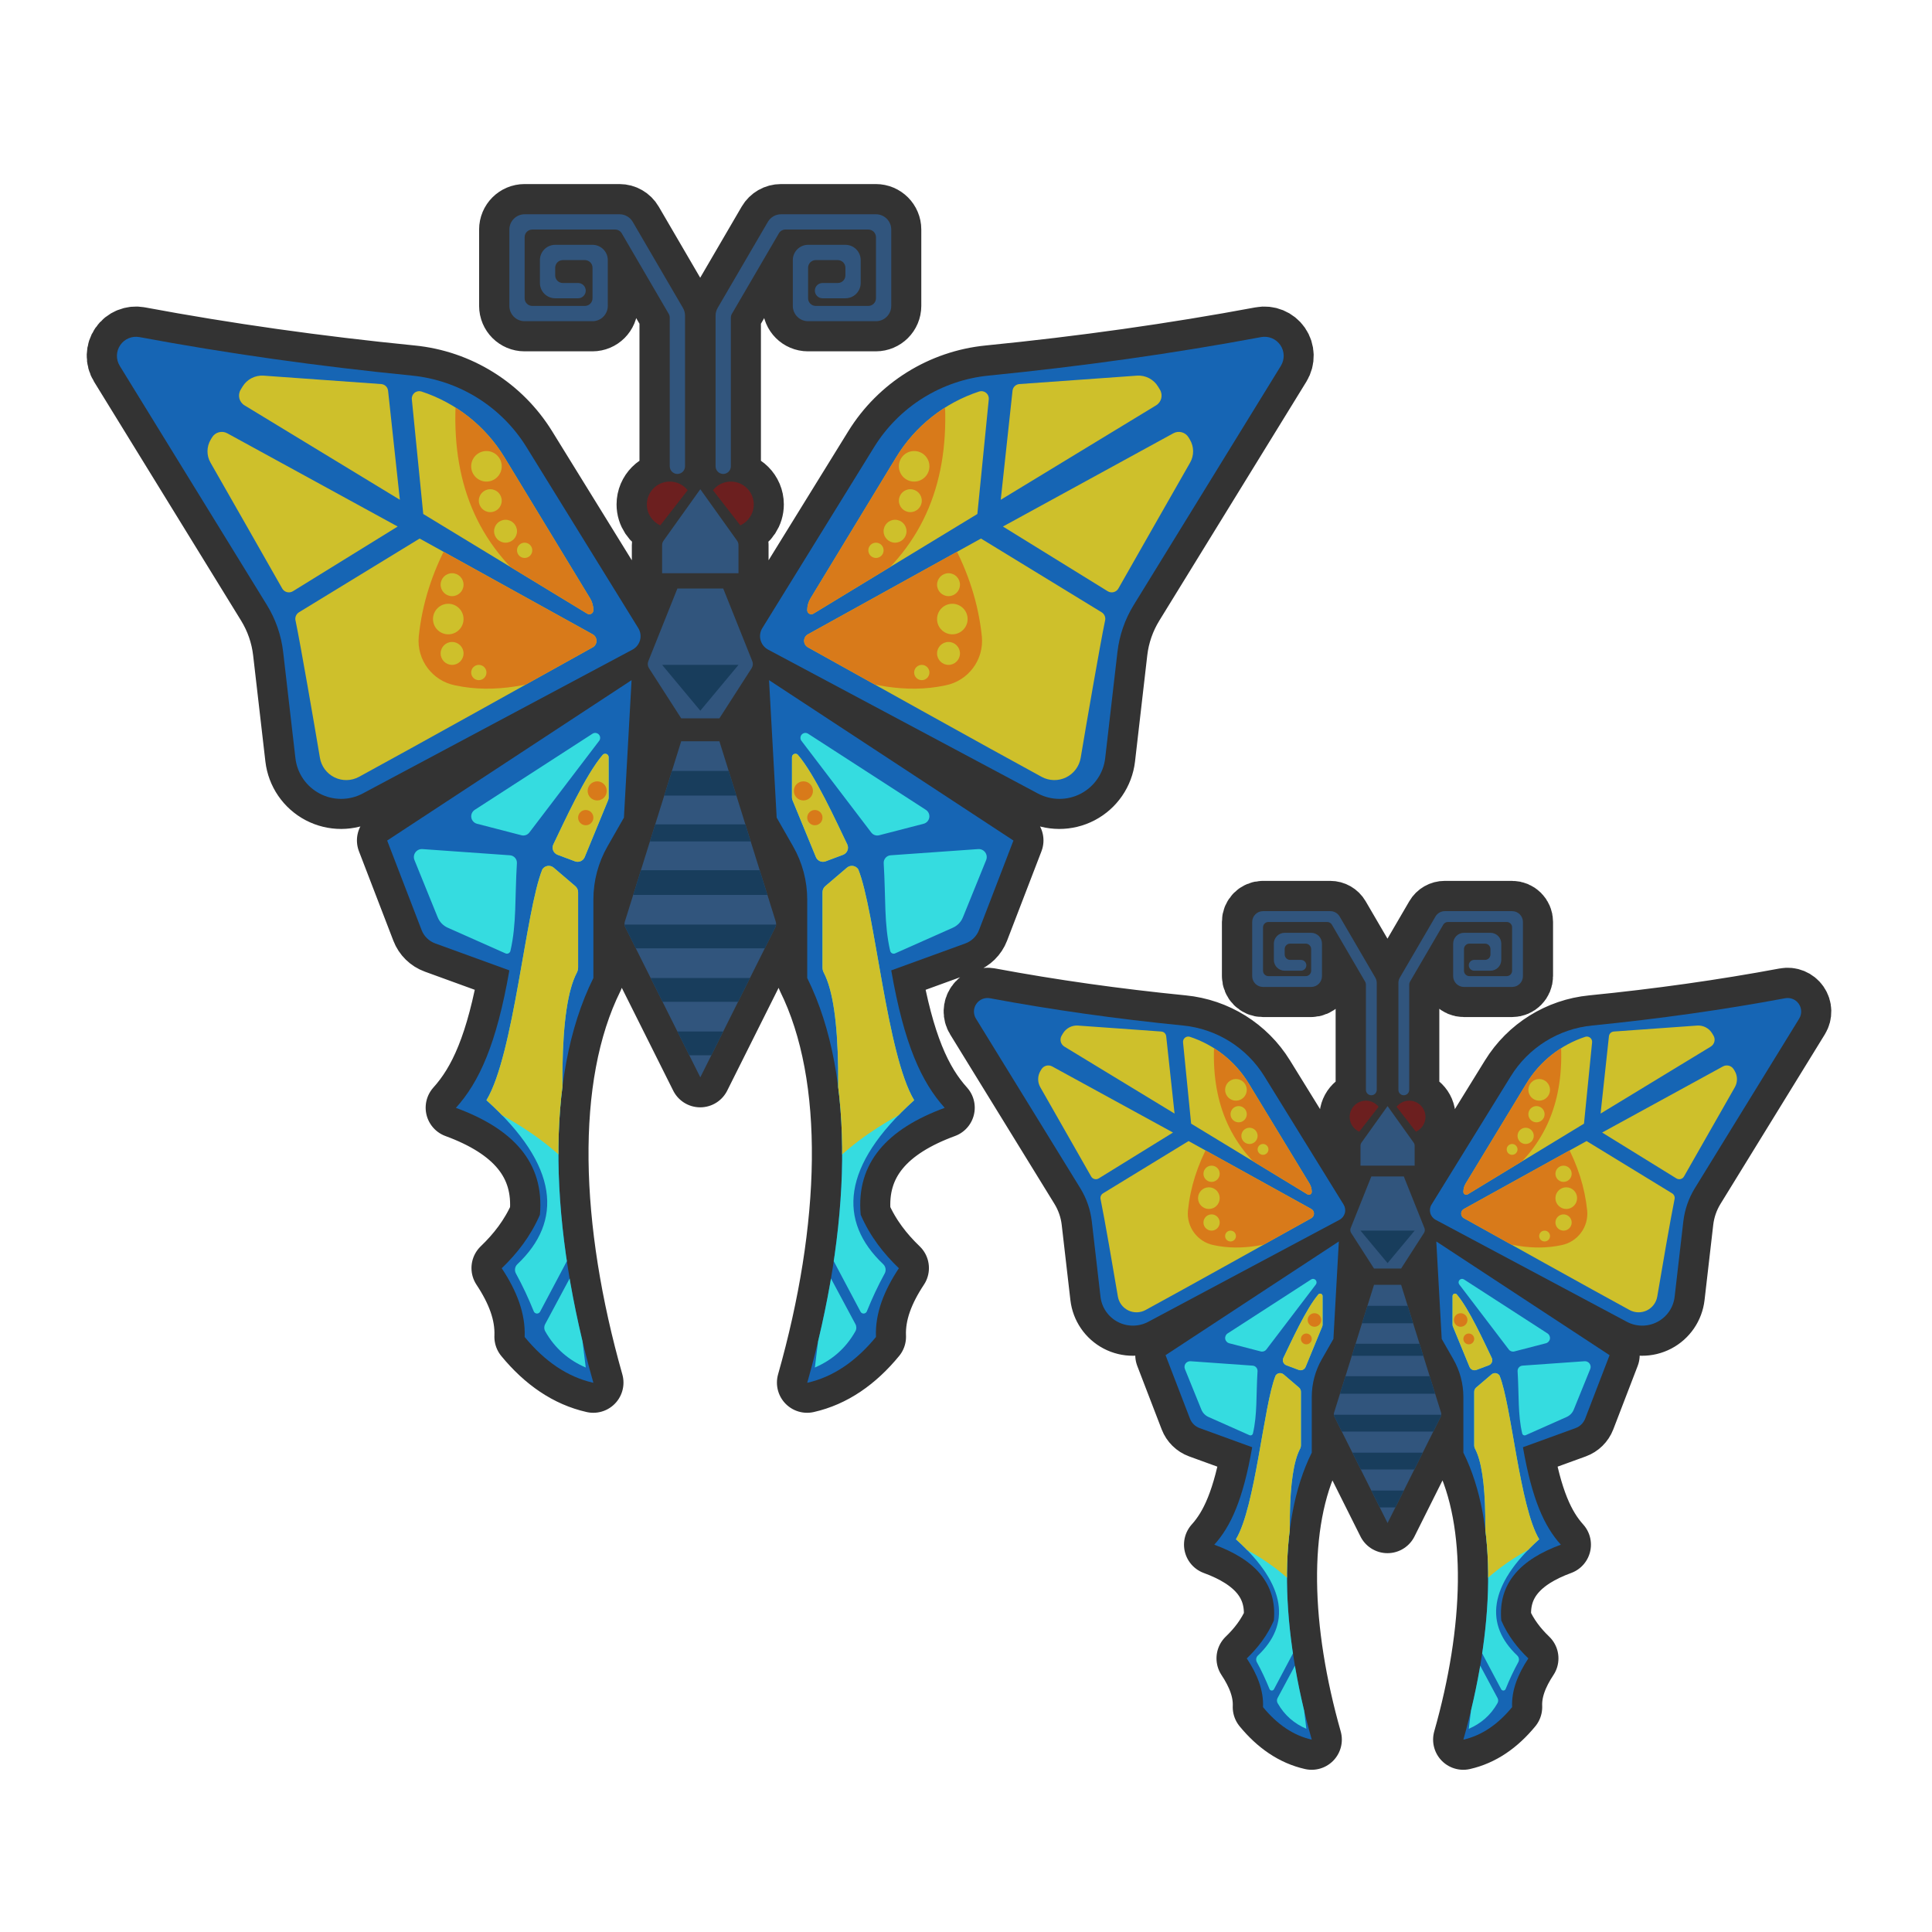 <?xml version="1.0" encoding="UTF-8" standalone="no"?>
<!DOCTYPE svg PUBLIC "-//W3C//DTD SVG 1.1//EN" "http://www.w3.org/Graphics/SVG/1.1/DTD/svg11.dtd">
<svg width="100%" height="100%" viewBox="0 0 256 256" version="1.1" xmlns="http://www.w3.org/2000/svg" xmlns:xlink="http://www.w3.org/1999/xlink" xml:space="preserve" xmlns:serif="http://www.serif.com/" style="fill-rule:evenodd;clip-rule:evenodd;stroke-linecap:round;stroke-linejoin:round;stroke-miterlimit:1.5;">
    <g transform="matrix(1.012,0,0,1.012,-3.346,-7.028)">
        <g transform="matrix(0.988,0,0,0.988,3.306,6.945)">
            <path d="M177.415,164.514L154.45,179.585C154.45,179.585 156.78,185.642 157.685,187.995C157.91,188.579 158.376,189.037 158.964,189.251C161.049,190.009 165.933,191.785 165.933,191.785C164.72,198.73 163.1,202.274 160.909,204.703C166.255,206.663 169.248,209.827 168.803,214.75C167.908,216.801 166.649,218.396 165.215,219.774C166.601,221.866 167.464,224.006 167.368,226.233C169.256,228.53 171.401,229.992 173.827,230.539C169.737,216.125 169.164,201.895 173.827,192.503L173.827,185.127C173.827,183.376 174.284,181.656 175.152,180.136C175.905,178.819 176.698,177.432 176.698,177.432L177.415,164.514ZM190.333,164.514L213.298,179.585C213.298,179.585 210.969,185.642 210.064,187.995C209.839,188.579 209.372,189.037 208.784,189.251C206.699,190.009 201.816,191.785 201.816,191.785C203.028,198.73 204.648,202.274 206.839,204.703C201.494,206.663 198.5,209.827 198.945,214.75C199.84,216.801 201.1,218.396 202.533,219.774C201.148,221.866 200.285,224.006 200.38,226.233C198.493,228.53 196.348,229.992 193.921,230.539C198.012,216.125 198.584,201.895 193.921,192.503L193.921,185.127C193.921,183.376 193.465,181.656 192.596,180.136C191.844,178.819 191.051,177.432 191.051,177.432L190.333,164.514ZM183.874,201.832C183.874,201.832 189.953,189.675 190.921,187.738C191.004,187.572 191.02,187.38 190.965,187.203C190.274,184.992 185.668,170.255 185.668,170.255L182.08,170.255C182.08,170.255 177.475,184.992 176.784,187.203C176.729,187.38 176.744,187.572 176.827,187.738C177.796,189.675 183.874,201.832 183.874,201.832ZM83.686,90.124L51.302,111.376C51.302,111.376 54.587,119.917 55.864,123.235C56.18,124.059 56.838,124.705 57.668,125.006C60.608,126.076 67.494,128.58 67.494,128.58C65.784,138.372 63.5,143.371 60.41,146.796C67.948,149.56 72.169,154.022 71.542,160.964C70.28,163.856 68.504,166.105 66.482,168.048C68.436,170.998 69.653,174.015 69.518,177.156C72.18,180.395 75.205,182.457 78.626,183.228C72.859,162.903 72.051,142.836 78.626,129.592L78.626,119.191C78.626,116.722 79.271,114.296 80.495,112.153C81.556,110.296 82.674,108.34 82.674,108.34L83.686,90.124ZM101.902,90.124L134.286,111.376C134.286,111.376 131.001,119.917 129.725,123.235C129.408,124.059 128.75,124.705 127.921,125.006C124.981,126.076 118.094,128.58 118.094,128.58C119.804,138.372 122.088,143.371 125.178,146.796C117.64,149.56 113.419,154.022 114.046,160.964C115.308,163.856 117.085,166.105 119.106,168.048C117.152,170.998 115.935,174.015 116.07,177.156C113.408,180.395 110.384,182.457 106.962,183.228C112.73,162.903 113.537,142.836 106.962,129.592L106.962,119.191C106.962,116.722 106.318,114.296 105.093,112.153C104.032,110.296 102.914,108.34 102.914,108.34L101.902,90.124ZM177.501,161.645C177.851,161.459 178.108,161.136 178.212,160.753C178.315,160.37 178.255,159.962 178.047,159.625C176.11,156.488 171.081,148.346 167.545,142.621C165.195,138.817 161.204,136.328 156.754,135.892C147.908,135.014 139.383,133.811 131.185,132.281C130.487,132.148 129.776,132.44 129.373,133.025C128.969,133.61 128.949,134.378 129.322,134.983C132.959,140.893 140.23,152.71 143.149,157.452C143.975,158.795 144.497,160.302 144.677,161.868C144.966,164.369 145.432,168.411 145.828,171.842C145.992,173.263 146.848,174.511 148.115,175.176C149.382,175.84 150.896,175.835 152.158,175.162C159.855,171.056 173.233,163.922 177.501,161.645ZM190.247,161.645C189.897,161.459 189.64,161.136 189.537,160.753C189.434,160.37 189.493,159.962 189.701,159.625C191.639,156.488 196.668,148.346 200.204,142.621C202.554,138.817 206.545,136.328 210.994,135.892C219.84,135.014 228.366,133.811 236.564,132.281C237.262,132.148 237.972,132.44 238.376,133.025C238.779,133.61 238.799,134.378 238.427,134.983C234.79,140.893 227.518,152.71 224.6,157.452C223.774,158.795 223.252,160.302 223.071,161.868C222.783,164.369 222.316,168.411 221.92,171.842C221.756,173.263 220.9,174.511 219.633,175.176C218.366,175.84 216.852,175.835 215.59,175.162C207.893,171.056 194.515,163.922 190.247,161.645ZM182.08,168.102L185.668,168.102C185.668,168.102 187.993,164.486 188.698,163.39C188.823,163.195 188.847,162.951 188.76,162.735C188.189,161.306 186.027,155.902 186.027,155.902L181.721,155.902C181.721,155.902 179.56,161.306 178.988,162.735C178.902,162.951 178.925,163.195 179.051,163.39C179.755,164.486 182.08,168.102 182.08,168.102ZM180.286,154.467L187.463,154.467L187.463,151.826C187.463,151.676 187.416,151.531 187.329,151.409C186.678,150.498 183.874,146.572 183.874,146.572C183.874,146.572 181.07,150.498 180.42,151.409C180.333,151.531 180.286,151.676 180.286,151.826C180.286,152.507 180.286,154.467 180.286,154.467ZM180.116,149.969C179.37,149.631 178.851,148.88 178.851,148.008C178.851,146.82 179.815,145.855 181.004,145.855C181.684,145.855 182.291,146.171 182.686,146.665L180.116,149.969ZM187.633,149.969C188.379,149.631 188.898,148.88 188.898,148.008C188.898,146.82 187.933,145.855 186.745,145.855C186.064,145.855 185.457,146.171 185.062,146.665L187.633,149.969ZM196.792,127.196C197.188,127.196 197.51,126.874 197.51,126.478C197.51,126.247 197.51,125.991 197.51,125.76C197.51,125.364 197.188,125.043 196.792,125.043C196.187,125.043 195.325,125.043 194.72,125.043C194.53,125.043 194.347,125.118 194.213,125.253C194.078,125.387 194.002,125.57 194.002,125.76C194.002,126.557 194.002,127.835 194.002,128.631C194.002,128.821 194.078,129.004 194.213,129.138C194.347,129.273 194.53,129.349 194.72,129.349C195.947,129.349 198.435,129.349 199.663,129.349C200.059,129.349 200.38,129.027 200.38,128.631C200.38,127.256 200.38,124.265 200.38,122.89C200.38,122.493 200.059,122.172 199.663,122.172C197.877,122.172 193.278,122.172 191.875,122.172C191.62,122.172 191.384,122.308 191.255,122.528C190.433,123.937 187.424,129.095 186.843,130.093C186.779,130.202 186.745,130.327 186.745,130.454C186.745,132.747 186.745,144.419 186.745,144.419C186.745,144.816 186.423,145.137 186.027,145.137C185.631,145.137 185.31,144.816 185.31,144.419L185.31,130.26C185.31,130.006 185.377,129.757 185.505,129.537C186.112,128.497 189.365,122.92 190.223,121.449C190.48,121.008 190.953,120.737 191.463,120.737L200.38,120.737C201.173,120.737 201.816,121.379 201.816,122.172C201.816,123.794 201.816,127.727 201.816,129.349C201.816,130.141 201.173,130.784 200.38,130.784L194.002,130.784C193.21,130.784 192.567,130.141 192.567,129.349L192.567,125.043C192.567,124.662 192.718,124.297 192.987,124.028C193.257,123.759 193.622,123.607 194.002,123.607C194.94,123.607 196.572,123.607 197.51,123.607C197.89,123.607 198.256,123.759 198.525,124.028C198.794,124.297 198.945,124.662 198.945,125.043C198.945,125.668 198.945,126.57 198.945,127.196C198.945,127.988 198.302,128.631 197.51,128.631L195.357,128.631C194.961,128.631 194.639,128.309 194.639,127.913C194.639,127.517 194.961,127.196 195.357,127.196C195.357,127.196 196.166,127.196 196.792,127.196ZM170.956,127.196C170.56,127.196 170.239,126.874 170.239,126.478C170.239,126.247 170.239,125.991 170.239,125.76C170.239,125.364 170.56,125.043 170.956,125.043C171.562,125.043 172.423,125.043 173.028,125.043C173.219,125.043 173.401,125.118 173.536,125.253C173.67,125.387 173.746,125.57 173.746,125.76C173.746,126.557 173.746,127.835 173.746,128.631C173.746,128.821 173.67,129.004 173.536,129.138C173.401,129.273 173.219,129.349 173.028,129.349C171.801,129.349 169.313,129.349 168.086,129.349C167.689,129.349 167.368,129.027 167.368,128.631C167.368,127.256 167.368,124.265 167.368,122.89C167.368,122.493 167.689,122.172 168.086,122.172C169.871,122.172 174.471,122.172 175.873,122.172C176.128,122.172 176.365,122.308 176.493,122.528C177.315,123.937 180.324,129.095 180.906,130.093C180.97,130.202 181.004,130.327 181.004,130.454C181.004,132.747 181.004,144.419 181.004,144.419C181.004,144.816 181.325,145.137 181.721,145.137C182.117,145.137 182.439,144.816 182.439,144.419L182.439,130.26C182.439,130.006 182.371,129.757 182.243,129.537C181.637,128.497 178.383,122.92 177.525,121.449C177.268,121.008 176.796,120.737 176.285,120.737L167.368,120.737C166.575,120.737 165.933,121.379 165.933,122.172C165.933,123.794 165.933,127.727 165.933,129.349C165.933,130.141 166.575,130.784 167.368,130.784L173.746,130.784C174.539,130.784 175.181,130.141 175.181,129.349L175.181,125.043C175.181,124.662 175.03,124.297 174.761,124.028C174.492,123.759 174.127,123.607 173.746,123.607C172.809,123.607 171.176,123.607 170.239,123.607C169.858,123.607 169.493,123.759 169.224,124.028C168.955,124.297 168.803,124.662 168.803,125.043C168.803,125.668 168.803,126.57 168.803,127.196C168.803,127.988 169.446,128.631 170.239,128.631L172.392,128.631C172.788,128.631 173.109,128.309 173.109,127.913C173.109,127.517 172.788,127.196 172.392,127.196C172.392,127.196 171.583,127.196 170.956,127.196ZM92.794,142.748C92.794,142.748 101.366,125.604 102.732,122.873C102.849,122.639 102.871,122.368 102.793,122.118C101.818,119.001 95.324,98.22 95.324,98.22L90.264,98.22C90.264,98.22 83.77,119.001 82.796,122.118C82.718,122.368 82.74,122.639 82.857,122.873C84.223,125.604 92.794,142.748 92.794,142.748ZM83.808,86.079C84.301,85.815 84.663,85.36 84.809,84.82C84.955,84.281 84.871,83.705 84.577,83.229C81.845,78.806 74.754,67.325 69.767,59.251C66.454,53.887 60.826,50.378 54.551,49.763C42.077,48.524 30.055,46.828 18.495,44.67C17.51,44.483 16.508,44.894 15.94,45.719C15.371,46.544 15.343,47.627 15.868,48.481C20.996,56.816 31.251,73.479 35.366,80.165C36.531,82.059 37.266,84.184 37.521,86.392C37.928,89.92 38.586,95.619 39.144,100.457C39.375,102.461 40.583,104.221 42.369,105.158C44.156,106.095 46.29,106.088 48.071,105.138C58.924,99.35 77.789,89.288 83.808,86.079ZM101.781,86.079C101.288,85.815 100.925,85.36 100.78,84.82C100.634,84.281 100.718,83.705 101.011,83.229C103.743,78.806 110.835,67.325 115.821,59.251C119.135,53.887 124.763,50.378 131.037,49.763C143.511,48.524 155.533,46.828 167.094,44.67C168.078,44.483 169.08,44.894 169.649,45.719C170.218,46.544 170.246,47.627 169.721,48.481C164.592,56.816 154.338,73.479 150.223,80.165C149.058,82.059 148.322,84.184 148.067,86.392C147.66,89.92 147.003,95.619 146.445,100.457C146.213,102.461 145.006,104.221 143.219,105.158C141.433,106.095 139.298,106.088 137.518,105.138C126.664,99.35 107.799,89.288 101.781,86.079ZM90.264,95.184L95.324,95.184C95.324,95.184 98.603,90.084 99.596,88.539C99.773,88.263 99.806,87.919 99.685,87.615C98.878,85.6 95.83,77.98 95.83,77.98L89.758,77.98C89.758,77.98 86.71,85.6 85.904,87.615C85.782,87.919 85.815,88.263 85.992,88.539C86.986,90.084 90.264,95.184 90.264,95.184ZM87.734,75.956L97.854,75.956L97.854,72.232C97.854,72.021 97.788,71.815 97.666,71.644C96.748,70.359 92.794,64.824 92.794,64.824C92.794,64.824 88.84,70.359 87.923,71.644C87.8,71.815 87.734,72.021 87.734,72.232C87.734,73.193 87.734,75.956 87.734,75.956ZM87.494,69.614C86.443,69.137 85.71,68.077 85.71,66.848C85.71,65.172 87.071,63.812 88.746,63.812C89.706,63.812 90.562,64.258 91.119,64.954L87.494,69.614ZM98.094,69.614C99.146,69.137 99.878,68.077 99.878,66.848C99.878,65.172 98.518,63.812 96.842,63.812C95.883,63.812 95.026,64.258 94.47,64.954L98.094,69.614ZM111.01,37.5C111.569,37.5 112.022,37.047 112.022,36.488C112.022,36.162 112.022,35.801 112.022,35.476C112.022,34.917 111.569,34.464 111.01,34.464C110.157,34.464 108.942,34.464 108.088,34.464C107.82,34.464 107.563,34.57 107.373,34.76C107.183,34.95 107.076,35.207 107.076,35.476C107.076,36.599 107.076,38.401 107.076,39.524C107.076,39.792 107.183,40.05 107.373,40.239C107.563,40.429 107.82,40.536 108.088,40.536C109.819,40.536 113.328,40.536 115.058,40.536C115.617,40.536 116.07,40.083 116.07,39.524C116.07,37.585 116.07,33.367 116.07,31.428C116.07,30.869 115.617,30.416 115.058,30.416C112.54,30.416 106.055,30.416 104.077,30.416C103.717,30.416 103.384,30.607 103.203,30.918C102.044,32.905 97.801,40.179 96.98,41.585C96.89,41.74 96.842,41.916 96.842,42.095C96.842,45.328 96.842,61.788 96.842,61.788C96.842,62.346 96.389,62.8 95.83,62.8C95.272,62.8 94.818,62.346 94.818,61.788L94.818,41.821C94.818,41.463 94.913,41.111 95.094,40.802C95.95,39.335 100.537,31.471 101.747,29.396C102.11,28.774 102.776,28.392 103.496,28.392L116.07,28.392C117.188,28.392 118.094,29.298 118.094,30.416C118.094,32.703 118.094,38.249 118.094,40.536C118.094,41.654 117.188,42.56 116.07,42.56L107.076,42.56C105.959,42.56 105.052,41.654 105.052,40.536L105.052,34.464C105.052,33.927 105.266,33.412 105.645,33.033C106.025,32.653 106.54,32.44 107.076,32.44C108.399,32.44 110.7,32.44 112.022,32.44C112.559,32.44 113.074,32.653 113.453,33.033C113.833,33.412 114.046,33.927 114.046,34.464C114.046,35.346 114.046,36.618 114.046,37.5C114.046,38.618 113.14,39.524 112.022,39.524L108.986,39.524C108.428,39.524 107.974,39.07 107.974,38.512C107.974,37.953 108.428,37.5 108.986,37.5C108.986,37.5 110.127,37.5 111.01,37.5ZM74.578,37.5C74.019,37.5 73.566,37.047 73.566,36.488C73.566,36.162 73.566,35.801 73.566,35.476C73.566,34.917 74.019,34.464 74.578,34.464C75.432,34.464 76.647,34.464 77.5,34.464C77.769,34.464 78.026,34.57 78.216,34.76C78.406,34.95 78.512,35.207 78.512,35.476C78.512,36.599 78.512,38.401 78.512,39.524C78.512,39.792 78.406,40.05 78.216,40.239C78.026,40.429 77.769,40.536 77.5,40.536C75.77,40.536 72.261,40.536 70.53,40.536C69.971,40.536 69.518,40.083 69.518,39.524C69.518,37.585 69.518,33.367 69.518,31.428C69.518,30.869 69.971,30.416 70.53,30.416C73.048,30.416 79.534,30.416 81.512,30.416C81.872,30.416 82.205,30.607 82.386,30.918C83.545,32.905 87.788,40.179 88.608,41.585C88.699,41.74 88.746,41.916 88.746,42.095C88.746,45.328 88.746,61.788 88.746,61.788C88.746,62.346 89.2,62.8 89.758,62.8C90.317,62.8 90.77,62.346 90.77,61.788L90.77,41.821C90.77,41.463 90.675,41.111 90.495,40.802C89.639,39.335 85.052,31.471 83.841,29.396C83.479,28.774 82.813,28.392 82.093,28.392L69.518,28.392C68.4,28.392 67.494,29.298 67.494,30.416C67.494,32.703 67.494,38.249 67.494,40.536C67.494,41.654 68.4,42.56 69.518,42.56L78.512,42.56C79.63,42.56 80.536,41.654 80.536,40.536L80.536,34.464C80.536,33.927 80.323,33.412 79.943,33.033C79.564,32.653 79.049,32.44 78.512,32.44C77.19,32.44 74.888,32.44 73.566,32.44C73.03,32.44 72.515,32.653 72.135,33.033C71.756,33.412 71.542,33.927 71.542,34.464C71.542,35.346 71.542,36.618 71.542,37.5C71.542,38.618 72.448,39.524 73.566,39.524L76.602,39.524C77.161,39.524 77.614,39.07 77.614,38.512C77.614,37.953 77.161,37.5 76.602,37.5C76.602,37.5 75.461,37.5 74.578,37.5Z" style="fill:rgb(51,51,51);stroke:rgb(51,51,51);stroke-width:8px;"/>
        </g>
        <g>
            <path d="M95,148C95,148 103.47,131.06 104.82,128.361C104.935,128.129 104.957,127.862 104.88,127.615C103.917,124.535 97.5,104 97.5,104L92.5,104C92.5,104 86.083,124.535 85.12,127.615C85.043,127.862 85.065,128.129 85.18,128.361C86.53,131.06 95,148 95,148ZM92.5,101L97.5,101C97.5,101 100.739,95.961 101.721,94.434C101.896,94.162 101.929,93.822 101.809,93.521C101.012,91.53 98,84 98,84L92,84C92,84 88.988,91.53 88.191,93.521C88.071,93.822 88.104,94.162 88.279,94.434C89.261,95.961 92.5,101 92.5,101ZM90,82L100,82L100,78.32C100,78.112 99.935,77.909 99.814,77.739C98.907,76.47 95,71 95,71C95,71 91.093,76.47 90.186,77.739C90.065,77.909 90,78.112 90,78.32C90,79.27 90,82 90,82Z" style="fill:rgb(49,85,125);"/>
            <clipPath id="_clip1">
                <path d="M95,148C95,148 103.47,131.06 104.82,128.361C104.935,128.129 104.957,127.862 104.88,127.615C103.917,124.535 97.5,104 97.5,104L92.5,104C92.5,104 86.083,124.535 85.12,127.615C85.043,127.862 85.065,128.129 85.18,128.361C86.53,131.06 95,148 95,148ZM92.5,101L97.5,101C97.5,101 100.739,95.961 101.721,94.434C101.896,94.162 101.929,93.822 101.809,93.521C101.012,91.53 98,84 98,84L92,84C92,84 88.988,91.53 88.191,93.521C88.071,93.822 88.104,94.162 88.279,94.434C89.261,95.961 92.5,101 92.5,101ZM90,82L100,82L100,78.32C100,78.112 99.935,77.909 99.814,77.739C98.907,76.47 95,71 95,71C95,71 91.093,76.47 90.186,77.739C90.065,77.909 90,78.112 90,78.32C90,79.27 90,82 90,82Z"/>
            </clipPath>
            <g clip-path="url(#_clip1)">
                <g transform="matrix(-1.25,-1.53081e-16,1.22465e-16,-1,213.75,193)">
                    <path d="M95,93L99,99L91,99L95,93Z" style="fill:rgb(24,61,92);"/>
                </g>
                <path d="M105,142L85,142L85,145.115L105,145.115L105,142ZM105,135L85,135L85,138.115L105,138.115L105,135ZM106,128L84,128L84,131.115L106,131.115L106,128ZM105,120.885L85,120.885L85,124.115L105,124.115L105,120.885ZM104,114.885L86,114.885L86,117.115L104,117.115L104,114.885ZM104,107.885L86,107.885L86,111.115L104,111.115L104,107.885Z" style="fill:rgb(24,61,92);"/>
            </g>
            <g>
                <g>
                    <path d="M86.12,92.003C86.607,91.743 86.965,91.293 87.109,90.76C87.254,90.226 87.171,89.657 86.88,89.187C84.181,84.817 77.173,73.471 72.246,65.493C68.972,60.193 63.411,56.725 57.21,56.118C44.884,54.894 33.005,53.217 21.582,51.085C20.609,50.9 19.619,51.307 19.057,52.122C18.495,52.937 18.467,54.007 18.986,54.851C24.053,63.087 34.186,79.552 38.252,86.16C39.403,88.031 40.13,90.131 40.382,92.313C40.784,95.798 41.434,101.43 41.986,106.211C42.214,108.191 43.408,109.93 45.173,110.856C46.938,111.782 49.048,111.775 50.807,110.837C61.532,105.116 80.173,95.175 86.12,92.003Z" style="fill:rgb(22,101,180);"/>
                    <clipPath id="_clip2">
                        <path d="M86.12,92.003C86.607,91.743 86.965,91.293 87.109,90.76C87.254,90.226 87.171,89.657 86.88,89.187C84.181,84.817 77.173,73.471 72.246,65.493C68.972,60.193 63.411,56.725 57.21,56.118C44.884,54.894 33.005,53.217 21.582,51.085C20.609,50.9 19.619,51.307 19.057,52.122C18.495,52.937 18.467,54.007 18.986,54.851C24.053,63.087 34.186,79.552 38.252,86.16C39.403,88.031 40.13,90.131 40.382,92.313C40.784,95.798 41.434,101.43 41.986,106.211C42.214,108.191 43.408,109.93 45.173,110.856C46.938,111.782 49.048,111.775 50.807,110.837C61.532,105.116 80.173,95.175 86.12,92.003Z"/>
                    </clipPath>
                    <g clip-path="url(#_clip2)">
                        <path d="M80.909,91.701C81.218,91.529 81.409,91.202 81.409,90.849C81.408,90.495 81.216,90.17 80.907,89.999C75.588,87.054 58.251,77.458 58.251,77.458C58.251,77.458 45.446,85.283 42.454,87.112C42.062,87.352 41.882,87.826 42.016,88.265C42.658,91.338 44.51,102.061 45.194,106.166C45.38,107.28 46.093,108.236 47.108,108.731C48.122,109.227 49.314,109.201 50.307,108.662C56.949,105.056 75.457,94.742 80.909,91.701ZM58.481,58.203C58.17,58.107 57.832,58.173 57.58,58.379C57.329,58.584 57.197,58.902 57.229,59.226C57.622,63.223 58.724,74.244 58.724,74.244C58.724,74.244 76.198,84.865 80.193,87.294C80.357,87.394 80.562,87.397 80.729,87.303C80.897,87.209 81,87.032 81,86.84C81,86.84 81,86.84 81,86.84C81,86.29 80.849,85.752 80.564,85.282C79.007,82.718 73.587,73.79 69.366,66.838C66.858,62.707 62.974,59.673 58.481,58.203ZM55.376,75.885C55.376,75.885 37.947,66.348 33.064,63.677C32.362,63.292 31.481,63.531 31.069,64.218C30.969,64.385 30.9,64.5 30.9,64.5C30.344,65.427 30.332,66.581 30.868,67.518C32.535,70.436 38.423,80.755 40.235,83.959C40.363,84.209 40.59,84.394 40.861,84.47C41.132,84.545 41.422,84.504 41.661,84.356C44.835,82.396 55.376,75.885 55.376,75.885ZM34.815,57.975C34.393,58.679 34.618,59.591 35.319,60.017C39.946,62.83 55.663,72.383 55.663,72.383C55.663,72.383 54.458,61.233 54.119,58.101C54.069,57.636 53.697,57.273 53.232,57.233C50.355,57.026 40.56,56.326 37.835,56.131C36.709,56.051 35.634,56.61 35.054,57.577C35.054,57.577 34.953,57.746 34.815,57.975Z" style="fill:rgb(206,192,43);"/>
                        <clipPath id="_clip3">
                            <path d="M80.909,91.701C81.218,91.529 81.409,91.202 81.409,90.849C81.408,90.495 81.216,90.17 80.907,89.999C75.588,87.054 58.251,77.458 58.251,77.458C58.251,77.458 45.446,85.283 42.454,87.112C42.062,87.352 41.882,87.826 42.016,88.265C42.658,91.338 44.51,102.061 45.194,106.166C45.38,107.28 46.093,108.236 47.108,108.731C48.122,109.227 49.314,109.201 50.307,108.662C56.949,105.056 75.457,94.742 80.909,91.701ZM58.481,58.203C58.17,58.107 57.832,58.173 57.58,58.379C57.329,58.584 57.197,58.902 57.229,59.226C57.622,63.223 58.724,74.244 58.724,74.244C58.724,74.244 76.198,84.865 80.193,87.294C80.357,87.394 80.562,87.397 80.729,87.303C80.897,87.209 81,87.032 81,86.84C81,86.84 81,86.84 81,86.84C81,86.29 80.849,85.752 80.564,85.282C79.007,82.718 73.587,73.79 69.366,66.838C66.858,62.707 62.974,59.673 58.481,58.203ZM55.376,75.885C55.376,75.885 37.947,66.348 33.064,63.677C32.362,63.292 31.481,63.531 31.069,64.218C30.969,64.385 30.9,64.5 30.9,64.5C30.344,65.427 30.332,66.581 30.868,67.518C32.535,70.436 38.423,80.755 40.235,83.959C40.363,84.209 40.59,84.394 40.861,84.47C41.132,84.545 41.422,84.504 41.661,84.356C44.835,82.396 55.376,75.885 55.376,75.885ZM34.815,57.975C34.393,58.679 34.618,59.591 35.319,60.017C39.946,62.83 55.663,72.383 55.663,72.383C55.663,72.383 54.458,61.233 54.119,58.101C54.069,57.636 53.697,57.273 53.232,57.233C50.355,57.026 40.56,56.326 37.835,56.131C36.709,56.051 35.634,56.61 35.054,57.577C35.054,57.577 34.953,57.746 34.815,57.975Z"/>
                        </clipPath>
                        <g clip-path="url(#_clip3)">
                            <path d="M73.866,84.472L62,78C59.924,81.857 58.58,85.943 58.133,90.309C57.855,93.341 59.913,96.092 62.899,96.681C68.214,97.824 73.216,96.53 78,95L84,90L74,70L63,59.247C62.38,69.695 65.597,78.298 73.866,84.472ZM66,94C66.552,94 67,94.448 67,95C67,95.552 66.552,96 66,96C65.448,96 65,95.552 65,95C65,94.448 65.448,94 66,94ZM62.5,91C63.328,91 64,91.672 64,92.5C64,93.328 63.328,94 62.5,94C61.672,94 61,93.328 61,92.5C61,91.672 61.672,91 62.5,91ZM62,86C63.104,86 64,86.896 64,88C64,89.104 63.104,90 62,90C60.896,90 60,89.104 60,88C60,86.896 60.896,86 62,86ZM62.5,82C63.328,82 64,82.672 64,83.5C64,84.328 63.328,85 62.5,85C61.672,85 61,84.328 61,83.5C61,82.672 61.672,82 62.5,82ZM72,78C72.552,78 73,78.448 73,79C73,79.552 72.552,80 72,80C71.448,80 71,79.552 71,79C71,78.448 71.448,78 72,78ZM69.5,75C70.328,75 71,75.672 71,76.5C71,77.328 70.328,78 69.5,78C68.672,78 68,77.328 68,76.5C68,75.672 68.672,75 69.5,75ZM67.5,71C68.328,71 69,71.672 69,72.5C69,73.328 68.328,74 67.5,74C66.672,74 66,73.328 66,72.5C66,71.672 66.672,71 67.5,71ZM67,66C68.104,66 69,66.896 69,68C69,69.104 68.104,70 67,70C65.896,70 65,69.104 65,68C65,66.896 65.896,66 67,66Z" style="fill:rgb(216,122,26);"/>
                        </g>
                    </g>
                    <path d="M86,96L54,117C54,117 57.246,125.44 58.507,128.719C58.82,129.533 59.47,130.171 60.29,130.469C63.195,131.526 70,134 70,134C68.31,143.677 66.053,148.616 63,152C70.449,154.732 74.62,159.14 74,166C72.753,168.858 70.998,171.08 69,173C70.931,175.915 72.133,178.897 72,182C74.631,185.201 77.619,187.239 81,188C75.301,167.916 74.503,148.087 81,135L81,124.722C81,122.283 81.637,119.886 82.847,117.768C83.895,115.933 85,114 85,114L86,96Z" style="fill:rgb(22,101,180);"/>
                    <clipPath id="_clip4">
                        <path d="M86,96L54,117C54,117 57.246,125.44 58.507,128.719C58.82,129.533 59.47,130.171 60.29,130.469C63.195,131.526 70,134 70,134C68.31,143.677 66.053,148.616 63,152C70.449,154.732 74.62,159.14 74,166C72.753,168.858 70.998,171.08 69,173C70.931,175.915 72.133,178.897 72,182C74.631,185.201 77.619,187.239 81,188C75.301,167.916 74.503,148.087 81,135L81,124.722C81,122.283 81.637,119.886 82.847,117.768C83.895,115.933 85,114 85,114L86,96Z"/>
                    </clipPath>
                    <g clip-path="url(#_clip4)">
                        <path d="M78.523,173.166C78.934,177.151 79.427,181.428 80,186C77.8,185.049 75.983,183.541 74.697,181.26C74.533,180.968 74.531,180.612 74.689,180.317C75.57,178.666 78.523,173.166 78.523,173.166ZM74.021,178.691C73.938,178.848 73.77,178.943 73.593,178.933C73.415,178.923 73.259,178.811 73.193,178.646C72.496,176.916 71.723,175.262 70.862,173.696C70.638,173.291 70.717,172.785 71.054,172.467C76.983,166.856 76.559,159.604 67,151C70.602,145.024 72.112,126.223 74.321,120.766C74.477,120.526 74.729,120.365 75.013,120.324C75.296,120.283 75.584,120.366 75.801,120.553C76.703,121.317 78.005,122.433 78.634,122.972C78.866,123.171 79,123.462 79,123.768C79,125.587 79,132.007 79,133.627C79,133.883 78.933,134.135 78.806,134.357C76.518,138.792 76.335,150.874 78.272,170.673C78.272,170.673 75.212,176.444 74.021,178.691ZM76.311,118.867C76.043,118.766 75.831,118.555 75.729,118.288C75.627,118.021 75.644,117.722 75.776,117.468C77.172,114.579 79.979,108.379 82.243,105.754C82.374,105.633 82.565,105.601 82.728,105.673C82.891,105.744 82.997,105.906 82.997,106.084C83,107.689 83,110.59 83,111.356C83,111.481 82.975,111.605 82.928,111.721C82.538,112.669 80.669,117.212 79.865,119.165C79.66,119.664 79.095,119.911 78.589,119.721C77.92,119.47 77.009,119.128 76.311,118.867Z" style="fill:rgb(53,220,224);"/>
                        <clipPath id="_clip5">
                            <path d="M78.523,173.166C78.934,177.151 79.427,181.428 80,186C77.8,185.049 75.983,183.541 74.697,181.26C74.533,180.968 74.531,180.612 74.689,180.317C75.57,178.666 78.523,173.166 78.523,173.166ZM74.021,178.691C73.938,178.848 73.77,178.943 73.593,178.933C73.415,178.923 73.259,178.811 73.193,178.646C72.496,176.916 71.723,175.262 70.862,173.696C70.638,173.291 70.717,172.785 71.054,172.467C76.983,166.856 76.559,159.604 67,151C70.602,145.024 72.112,126.223 74.321,120.766C74.477,120.526 74.729,120.365 75.013,120.324C75.296,120.283 75.584,120.366 75.801,120.553C76.703,121.317 78.005,122.433 78.634,122.972C78.866,123.171 79,123.462 79,123.768C79,125.587 79,132.007 79,133.627C79,133.883 78.933,134.135 78.806,134.357C76.518,138.792 76.335,150.874 78.272,170.673C78.272,170.673 75.212,176.444 74.021,178.691ZM76.311,118.867C76.043,118.766 75.831,118.555 75.729,118.288C75.627,118.021 75.644,117.722 75.776,117.468C77.172,114.579 79.979,108.379 82.243,105.754C82.374,105.633 82.565,105.601 82.728,105.673C82.891,105.744 82.997,105.906 82.997,106.084C83,107.689 83,110.59 83,111.356C83,111.481 82.975,111.605 82.928,111.721C82.538,112.669 80.669,117.212 79.865,119.165C79.66,119.664 79.095,119.911 78.589,119.721C77.92,119.47 77.009,119.128 76.311,118.867Z"/>
                        </clipPath>
                        <g clip-path="url(#_clip5)">
                            <path d="M65,151C65,151 74.859,154.909 80,162L87,104L76,104L65,151Z" style="fill:rgb(206,192,43);"/>
                            <path d="M80,113C80.552,113 81,113.448 81,114C81,114.552 80.552,115 80,115C79.448,115 79,114.552 79,114C79,113.448 79.448,113 80,113ZM81.5,109.25C82.19,109.25 82.75,109.81 82.75,110.5C82.75,111.19 82.19,111.75 81.5,111.75C80.81,111.75 80.25,111.19 80.25,110.5C80.25,109.81 80.81,109.25 81.5,109.25Z" style="fill:rgb(216,122,26);"/>
                        </g>
                        <path d="M69.491,131.774C69.618,131.831 69.764,131.828 69.889,131.766C70.014,131.704 70.104,131.59 70.137,131.455C70.955,127.932 70.708,124.533 70.987,119.97C71.02,119.433 70.614,118.969 70.078,118.931C67.701,118.762 61.592,118.33 58.618,118.119C58.257,118.093 57.909,118.256 57.696,118.548C57.484,118.841 57.438,119.222 57.573,119.557C58.426,121.657 59.917,125.331 60.617,127.056C60.863,127.662 61.334,128.148 61.931,128.414C63.817,129.252 68.032,131.125 69.491,131.774ZM72.614,115.952C72.373,116.268 71.966,116.408 71.582,116.309C70.375,115.997 67.696,115.303 65.761,114.803C65.373,114.702 65.082,114.383 65.018,113.988C64.955,113.593 65.13,113.198 65.466,112.981C69.013,110.688 76.603,105.782 80.888,103.012C81.152,102.841 81.501,102.885 81.715,103.116C81.929,103.347 81.946,103.698 81.755,103.948C78.858,107.752 74.024,114.1 72.614,115.952Z" style="fill:rgb(53,220,224);"/>
                    </g>
                </g>
                <g transform="matrix(-1,0,0,1,190,0)">
                    <path d="M86.12,92.003C86.607,91.743 86.965,91.293 87.109,90.76C87.254,90.226 87.171,89.657 86.88,89.187C84.181,84.817 77.173,73.471 72.246,65.493C68.972,60.193 63.411,56.725 57.21,56.118C44.884,54.894 33.005,53.217 21.582,51.085C20.609,50.9 19.619,51.307 19.057,52.122C18.495,52.937 18.467,54.007 18.986,54.851C24.053,63.087 34.186,79.552 38.252,86.16C39.403,88.031 40.13,90.131 40.382,92.313C40.784,95.798 41.434,101.43 41.986,106.211C42.214,108.191 43.408,109.93 45.173,110.856C46.938,111.782 49.048,111.775 50.807,110.837C61.532,105.116 80.173,95.175 86.12,92.003Z" style="fill:rgb(22,101,180);"/>
                    <clipPath id="_clip6">
                        <path d="M86.12,92.003C86.607,91.743 86.965,91.293 87.109,90.76C87.254,90.226 87.171,89.657 86.88,89.187C84.181,84.817 77.173,73.471 72.246,65.493C68.972,60.193 63.411,56.725 57.21,56.118C44.884,54.894 33.005,53.217 21.582,51.085C20.609,50.9 19.619,51.307 19.057,52.122C18.495,52.937 18.467,54.007 18.986,54.851C24.053,63.087 34.186,79.552 38.252,86.16C39.403,88.031 40.13,90.131 40.382,92.313C40.784,95.798 41.434,101.43 41.986,106.211C42.214,108.191 43.408,109.93 45.173,110.856C46.938,111.782 49.048,111.775 50.807,110.837C61.532,105.116 80.173,95.175 86.12,92.003Z"/>
                    </clipPath>
                    <g clip-path="url(#_clip6)">
                        <path d="M80.909,91.701C81.218,91.529 81.409,91.202 81.409,90.849C81.408,90.495 81.216,90.17 80.907,89.999C75.588,87.054 58.251,77.458 58.251,77.458C58.251,77.458 45.446,85.283 42.454,87.112C42.062,87.352 41.882,87.826 42.016,88.265C42.658,91.338 44.51,102.061 45.194,106.166C45.38,107.28 46.093,108.236 47.108,108.731C48.122,109.227 49.314,109.201 50.307,108.662C56.949,105.056 75.457,94.742 80.909,91.701ZM58.481,58.203C58.17,58.107 57.832,58.173 57.58,58.379C57.329,58.584 57.197,58.902 57.229,59.226C57.622,63.223 58.724,74.244 58.724,74.244C58.724,74.244 76.198,84.865 80.193,87.294C80.357,87.394 80.562,87.397 80.729,87.303C80.897,87.209 81,87.032 81,86.84C81,86.84 81,86.84 81,86.84C81,86.29 80.849,85.752 80.564,85.282C79.007,82.718 73.587,73.79 69.366,66.838C66.858,62.707 62.974,59.673 58.481,58.203ZM55.376,75.885C55.376,75.885 37.947,66.348 33.064,63.677C32.362,63.292 31.481,63.531 31.069,64.218C30.969,64.385 30.9,64.5 30.9,64.5C30.344,65.427 30.332,66.581 30.868,67.518C32.535,70.436 38.423,80.755 40.235,83.959C40.363,84.209 40.59,84.394 40.861,84.47C41.132,84.545 41.422,84.504 41.661,84.356C44.835,82.396 55.376,75.885 55.376,75.885ZM34.815,57.975C34.393,58.679 34.618,59.591 35.319,60.017C39.946,62.83 55.663,72.383 55.663,72.383C55.663,72.383 54.458,61.233 54.119,58.101C54.069,57.636 53.697,57.273 53.232,57.233C50.355,57.026 40.56,56.326 37.835,56.131C36.709,56.051 35.634,56.61 35.054,57.577C35.054,57.577 34.953,57.746 34.815,57.975Z" style="fill:rgb(206,192,43);"/>
                        <clipPath id="_clip7">
                            <path d="M80.909,91.701C81.218,91.529 81.409,91.202 81.409,90.849C81.408,90.495 81.216,90.17 80.907,89.999C75.588,87.054 58.251,77.458 58.251,77.458C58.251,77.458 45.446,85.283 42.454,87.112C42.062,87.352 41.882,87.826 42.016,88.265C42.658,91.338 44.51,102.061 45.194,106.166C45.38,107.28 46.093,108.236 47.108,108.731C48.122,109.227 49.314,109.201 50.307,108.662C56.949,105.056 75.457,94.742 80.909,91.701ZM58.481,58.203C58.17,58.107 57.832,58.173 57.58,58.379C57.329,58.584 57.197,58.902 57.229,59.226C57.622,63.223 58.724,74.244 58.724,74.244C58.724,74.244 76.198,84.865 80.193,87.294C80.357,87.394 80.562,87.397 80.729,87.303C80.897,87.209 81,87.032 81,86.84C81,86.84 81,86.84 81,86.84C81,86.29 80.849,85.752 80.564,85.282C79.007,82.718 73.587,73.79 69.366,66.838C66.858,62.707 62.974,59.673 58.481,58.203ZM55.376,75.885C55.376,75.885 37.947,66.348 33.064,63.677C32.362,63.292 31.481,63.531 31.069,64.218C30.969,64.385 30.9,64.5 30.9,64.5C30.344,65.427 30.332,66.581 30.868,67.518C32.535,70.436 38.423,80.755 40.235,83.959C40.363,84.209 40.59,84.394 40.861,84.47C41.132,84.545 41.422,84.504 41.661,84.356C44.835,82.396 55.376,75.885 55.376,75.885ZM34.815,57.975C34.393,58.679 34.618,59.591 35.319,60.017C39.946,62.83 55.663,72.383 55.663,72.383C55.663,72.383 54.458,61.233 54.119,58.101C54.069,57.636 53.697,57.273 53.232,57.233C50.355,57.026 40.56,56.326 37.835,56.131C36.709,56.051 35.634,56.61 35.054,57.577C35.054,57.577 34.953,57.746 34.815,57.975Z"/>
                        </clipPath>
                        <g clip-path="url(#_clip7)">
                            <g transform="matrix(-1,0,0,1,190,-1.42109e-14)">
                                <path d="M116,70L127,59.247C127.62,69.695 124.403,78.298 116.134,84.472L128,78C130.076,81.857 131.42,85.943 131.867,90.309C132.145,93.341 130.087,96.092 127.101,96.681C121.786,97.824 116.784,96.53 112,95L106,90L116,70ZM124,94C123.448,94 123,94.448 123,95C123,95.552 123.448,96 124,96C124.552,96 125,95.552 125,95C125,94.448 124.552,94 124,94ZM127.5,91C126.672,91 126,91.672 126,92.5C126,93.328 126.672,94 127.5,94C128.328,94 129,93.328 129,92.5C129,91.672 128.328,91 127.5,91ZM128,86C126.896,86 126,86.896 126,88C126,89.104 126.896,90 128,90C129.104,90 130,89.104 130,88C130,86.896 129.104,86 128,86ZM127.5,82C126.672,82 126,82.672 126,83.5C126,84.328 126.672,85 127.5,85C128.328,85 129,84.328 129,83.5C129,82.672 128.328,82 127.5,82ZM118,78C117.448,78 117,78.448 117,79C117,79.552 117.448,80 118,80C118.552,80 119,79.552 119,79C119,78.448 118.552,78 118,78ZM120.5,75C119.672,75 119,75.672 119,76.5C119,77.328 119.672,78 120.5,78C121.328,78 122,77.328 122,76.5C122,75.672 121.328,75 120.5,75ZM122.5,71C121.672,71 121,71.672 121,72.5C121,73.328 121.672,74 122.5,74C123.328,74 124,73.328 124,72.5C124,71.672 123.328,71 122.5,71ZM123,66C121.896,66 121,66.896 121,68C121,69.104 121.896,70 123,70C124.104,70 125,69.104 125,68C125,66.896 124.104,66 123,66Z" style="fill:rgb(216,122,26);"/>
                            </g>
                        </g>
                    </g>
                    <path d="M86,96L54,117C54,117 57.246,125.44 58.507,128.719C58.82,129.533 59.47,130.171 60.29,130.469C63.195,131.526 70,134 70,134C68.31,143.677 66.053,148.616 63,152C70.449,154.732 74.62,159.14 74,166C72.753,168.858 70.998,171.08 69,173C70.931,175.915 72.133,178.897 72,182C74.631,185.201 77.619,187.239 81,188C75.301,167.916 74.503,148.087 81,135L81,124.722C81,122.283 81.637,119.886 82.847,117.768C83.895,115.933 85,114 85,114L86,96Z" style="fill:rgb(22,101,180);"/>
                    <clipPath id="_clip8">
                        <path d="M86,96L54,117C54,117 57.246,125.44 58.507,128.719C58.82,129.533 59.47,130.171 60.29,130.469C63.195,131.526 70,134 70,134C68.31,143.677 66.053,148.616 63,152C70.449,154.732 74.62,159.14 74,166C72.753,168.858 70.998,171.08 69,173C70.931,175.915 72.133,178.897 72,182C74.631,185.201 77.619,187.239 81,188C75.301,167.916 74.503,148.087 81,135L81,124.722C81,122.283 81.637,119.886 82.847,117.768C83.895,115.933 85,114 85,114L86,96Z"/>
                    </clipPath>
                    <g clip-path="url(#_clip8)">
                        <path d="M78.523,173.166C78.934,177.151 79.427,181.428 80,186C77.8,185.049 75.983,183.541 74.697,181.26C74.533,180.968 74.531,180.612 74.689,180.317C75.57,178.666 78.523,173.166 78.523,173.166ZM74.021,178.691C73.938,178.848 73.77,178.943 73.593,178.933C73.415,178.923 73.259,178.811 73.193,178.646C72.496,176.916 71.723,175.262 70.862,173.696C70.638,173.291 70.717,172.785 71.054,172.467C76.983,166.856 76.559,159.604 67,151C70.602,145.024 72.112,126.223 74.321,120.766C74.477,120.526 74.729,120.365 75.013,120.324C75.296,120.283 75.584,120.366 75.801,120.553C76.703,121.317 78.005,122.433 78.634,122.972C78.866,123.171 79,123.462 79,123.768C79,125.587 79,132.007 79,133.627C79,133.883 78.933,134.135 78.806,134.357C76.518,138.792 76.335,150.874 78.272,170.673C78.272,170.673 75.212,176.444 74.021,178.691ZM76.311,118.867C76.043,118.766 75.831,118.555 75.729,118.288C75.627,118.021 75.644,117.722 75.776,117.468C77.172,114.579 79.979,108.379 82.243,105.754C82.374,105.633 82.565,105.601 82.728,105.673C82.891,105.744 82.997,105.906 82.997,106.084C83,107.689 83,110.59 83,111.356C83,111.481 82.975,111.605 82.928,111.721C82.538,112.669 80.669,117.212 79.865,119.165C79.66,119.664 79.095,119.911 78.589,119.721C77.92,119.47 77.009,119.128 76.311,118.867Z" style="fill:rgb(53,220,224);"/>
                        <clipPath id="_clip9">
                            <path d="M78.523,173.166C78.934,177.151 79.427,181.428 80,186C77.8,185.049 75.983,183.541 74.697,181.26C74.533,180.968 74.531,180.612 74.689,180.317C75.57,178.666 78.523,173.166 78.523,173.166ZM74.021,178.691C73.938,178.848 73.77,178.943 73.593,178.933C73.415,178.923 73.259,178.811 73.193,178.646C72.496,176.916 71.723,175.262 70.862,173.696C70.638,173.291 70.717,172.785 71.054,172.467C76.983,166.856 76.559,159.604 67,151C70.602,145.024 72.112,126.223 74.321,120.766C74.477,120.526 74.729,120.365 75.013,120.324C75.296,120.283 75.584,120.366 75.801,120.553C76.703,121.317 78.005,122.433 78.634,122.972C78.866,123.171 79,123.462 79,123.768C79,125.587 79,132.007 79,133.627C79,133.883 78.933,134.135 78.806,134.357C76.518,138.792 76.335,150.874 78.272,170.673C78.272,170.673 75.212,176.444 74.021,178.691ZM76.311,118.867C76.043,118.766 75.831,118.555 75.729,118.288C75.627,118.021 75.644,117.722 75.776,117.468C77.172,114.579 79.979,108.379 82.243,105.754C82.374,105.633 82.565,105.601 82.728,105.673C82.891,105.744 82.997,105.906 82.997,106.084C83,107.689 83,110.59 83,111.356C83,111.481 82.975,111.605 82.928,111.721C82.538,112.669 80.669,117.212 79.865,119.165C79.66,119.664 79.095,119.911 78.589,119.721C77.92,119.47 77.009,119.128 76.311,118.867Z"/>
                        </clipPath>
                        <g clip-path="url(#_clip9)">
                            <path d="M65,151C65,151 74.859,154.909 80,162L87,104L76,104L65,151Z" style="fill:rgb(206,192,43);"/>
                            <g transform="matrix(-1,0,0,1,190,-1.42109e-14)">
                                <path d="M110,113C109.448,113 109,113.448 109,114C109,114.552 109.448,115 110,115C110.552,115 111,114.552 111,114C111,113.448 110.552,113 110,113ZM108.5,109.25C107.81,109.25 107.25,109.81 107.25,110.5C107.25,111.19 107.81,111.75 108.5,111.75C109.19,111.75 109.75,111.19 109.75,110.5C109.75,109.81 109.19,109.25 108.5,109.25Z" style="fill:rgb(216,122,26);"/>
                            </g>
                        </g>
                        <path d="M69.491,131.774C69.618,131.831 69.764,131.828 69.889,131.766C70.014,131.704 70.104,131.59 70.137,131.455C70.955,127.932 70.708,124.533 70.987,119.97C71.02,119.433 70.614,118.969 70.078,118.931C67.701,118.762 61.592,118.33 58.618,118.119C58.257,118.093 57.909,118.256 57.696,118.548C57.484,118.841 57.438,119.222 57.573,119.557C58.426,121.657 59.917,125.331 60.617,127.056C60.863,127.662 61.334,128.148 61.931,128.414C63.817,129.252 68.032,131.125 69.491,131.774ZM72.614,115.952C72.373,116.268 71.966,116.408 71.582,116.309C70.375,115.997 67.696,115.303 65.761,114.803C65.373,114.702 65.082,114.383 65.018,113.988C64.955,113.593 65.13,113.198 65.466,112.981C69.013,110.688 76.603,105.782 80.888,103.012C81.152,102.841 81.501,102.885 81.715,103.116C81.929,103.347 81.946,103.698 81.755,103.948C78.858,107.752 74.024,114.1 72.614,115.952Z" style="fill:rgb(53,220,224);"/>
                    </g>
                </g>
            </g>
            <path d="M89.763,75.733C88.724,75.262 88,74.215 88,73C88,71.344 89.344,70 91,70C91.948,70 92.794,70.441 93.344,71.129L89.763,75.733ZM100.237,75.733C101.276,75.262 102,74.215 102,73C102,71.344 100.656,70 99,70C98.052,70 97.206,70.441 96.656,71.129L100.237,75.733Z" style="fill:rgb(108,31,31);"/>
            <path d="M113,44C113.552,44 114,43.552 114,43C114,42.678 114,42.322 114,42C114,41.448 113.552,41 113,41C112.157,41 110.956,41 110.113,41C109.848,41 109.593,41.105 109.406,41.293C109.218,41.48 109.113,41.735 109.113,42C109.113,43.11 109.113,44.89 109.113,46C109.113,46.265 109.218,46.52 109.406,46.707C109.593,46.895 109.848,47 110.113,47C111.823,47 115.29,47 117,47C117.552,47 118,46.552 118,46C118,44.084 118,39.916 118,38C118,37.448 117.552,37 117,37C114.512,37 108.103,37 106.149,37C105.793,37 105.464,37.189 105.285,37.496C104.14,39.46 99.947,46.647 99.136,48.037C99.047,48.19 99,48.364 99,48.541C99,51.735 99,68 99,68C99,68.552 98.552,69 98,69C97.448,69 97,68.552 97,68L97,48.27C97,47.916 97.094,47.568 97.272,47.263C98.118,45.813 102.651,38.042 103.847,35.992C104.205,35.378 104.863,35 105.574,35L118,35C119.105,35 120,35.895 120,37C120,39.26 120,44.74 120,47C120,48.105 119.105,49 118,49L109.113,49C108.008,49 107.113,48.105 107.113,47L107.113,41C107.113,40.47 107.323,39.961 107.699,39.586C108.074,39.211 108.582,39 109.113,39C110.419,39 112.694,39 114,39C114.53,39 115.039,39.211 115.414,39.586C115.789,39.961 116,40.47 116,41C116,41.871 116,43.129 116,44C116,45.105 115.105,46 114,46L111,46C110.448,46 110,45.552 110,45C110,44.448 110.448,44 111,44C111,44 112.127,44 113,44ZM77,44C76.448,44 76,43.552 76,43C76,42.678 76,42.322 76,42C76,41.448 76.448,41 77,41C77.843,41 79.044,41 79.887,41C80.152,41 80.407,41.105 80.594,41.293C80.782,41.48 80.887,41.735 80.887,42C80.887,43.11 80.887,44.89 80.887,46C80.887,46.265 80.782,46.52 80.594,46.707C80.407,46.895 80.152,47 79.887,47C78.177,47 74.71,47 73,47C72.448,47 72,46.552 72,46C72,44.084 72,39.916 72,38C72,37.448 72.448,37 73,37C75.488,37 81.897,37 83.851,37C84.207,37 84.536,37.189 84.715,37.496C85.86,39.46 90.053,46.647 90.864,48.037C90.953,48.19 91,48.364 91,48.541C91,51.735 91,68 91,68C91,68.552 91.448,69 92,69C92.552,69 93,68.552 93,68L93,48.27C93,47.916 92.906,47.568 92.728,47.263C91.882,45.813 87.349,38.042 86.153,35.992C85.795,35.378 85.137,35 84.426,35L72,35C70.895,35 70,35.895 70,37C70,39.26 70,44.74 70,47C70,48.105 70.895,49 72,49L80.887,49C81.992,49 82.887,48.105 82.887,47L82.887,41C82.887,40.47 82.677,39.961 82.301,39.586C81.926,39.211 81.418,39 80.887,39C79.581,39 77.306,39 76,39C75.47,39 74.961,39.211 74.586,39.586C74.211,39.961 74,40.47 74,41C74,41.871 74,43.129 74,44C74,45.105 74.895,46 76,46L79,46C79.552,46 80,45.552 80,45C80,44.448 79.552,44 79,44C79,44 77.873,44 77,44Z" style="fill:rgb(49,85,125);"/>
        </g>
        <g transform="matrix(0.709,0,0,0.709,117.631,101.43)">
            <path d="M95,148C95,148 103.47,131.06 104.82,128.361C104.935,128.129 104.957,127.862 104.88,127.615C103.917,124.535 97.5,104 97.5,104L92.5,104C92.5,104 86.083,124.535 85.12,127.615C85.043,127.862 85.065,128.129 85.18,128.361C86.53,131.06 95,148 95,148ZM92.5,101L97.5,101C97.5,101 100.739,95.961 101.721,94.434C101.896,94.162 101.929,93.822 101.809,93.521C101.012,91.53 98,84 98,84L92,84C92,84 88.988,91.53 88.191,93.521C88.071,93.822 88.104,94.162 88.279,94.434C89.261,95.961 92.5,101 92.5,101ZM90,82L100,82L100,78.32C100,78.112 99.935,77.909 99.814,77.739C98.907,76.47 95,71 95,71C95,71 91.093,76.47 90.186,77.739C90.065,77.909 90,78.112 90,78.32C90,79.27 90,82 90,82Z" style="fill:rgb(49,85,125);"/>
            <clipPath id="_clip10">
                <path d="M95,148C95,148 103.47,131.06 104.82,128.361C104.935,128.129 104.957,127.862 104.88,127.615C103.917,124.535 97.5,104 97.5,104L92.5,104C92.5,104 86.083,124.535 85.12,127.615C85.043,127.862 85.065,128.129 85.18,128.361C86.53,131.06 95,148 95,148ZM92.5,101L97.5,101C97.5,101 100.739,95.961 101.721,94.434C101.896,94.162 101.929,93.822 101.809,93.521C101.012,91.53 98,84 98,84L92,84C92,84 88.988,91.53 88.191,93.521C88.071,93.822 88.104,94.162 88.279,94.434C89.261,95.961 92.5,101 92.5,101ZM90,82L100,82L100,78.32C100,78.112 99.935,77.909 99.814,77.739C98.907,76.47 95,71 95,71C95,71 91.093,76.47 90.186,77.739C90.065,77.909 90,78.112 90,78.32C90,79.27 90,82 90,82Z"/>
            </clipPath>
            <g clip-path="url(#_clip10)">
                <g transform="matrix(-1.25,-1.53081e-16,1.22465e-16,-1,213.75,193)">
                    <path d="M95,93L99,99L91,99L95,93Z" style="fill:rgb(24,61,92);"/>
                </g>
                <path d="M105,142L85,142L85,145.115L105,145.115L105,142ZM105,135L85,135L85,138.115L105,138.115L105,135ZM106,128L84,128L84,131.115L106,131.115L106,128ZM105,120.885L85,120.885L85,124.115L105,124.115L105,120.885ZM104,114.885L86,114.885L86,117.115L104,117.115L104,114.885ZM104,107.885L86,107.885L86,111.115L104,111.115L104,107.885Z" style="fill:rgb(24,61,92);"/>
            </g>
            <g>
                <g>
                    <path d="M86.12,92.003C86.607,91.743 86.965,91.293 87.109,90.76C87.254,90.226 87.171,89.657 86.88,89.187C84.181,84.817 77.173,73.471 72.246,65.493C68.972,60.193 63.411,56.725 57.21,56.118C44.884,54.894 33.005,53.217 21.582,51.085C20.609,50.9 19.619,51.307 19.057,52.122C18.495,52.937 18.467,54.007 18.986,54.851C24.053,63.087 34.186,79.552 38.252,86.16C39.403,88.031 40.13,90.131 40.382,92.313C40.784,95.798 41.434,101.43 41.986,106.211C42.214,108.191 43.408,109.93 45.173,110.856C46.938,111.782 49.048,111.775 50.807,110.837C61.532,105.116 80.173,95.175 86.12,92.003Z" style="fill:rgb(22,101,180);"/>
                    <clipPath id="_clip11">
                        <path d="M86.12,92.003C86.607,91.743 86.965,91.293 87.109,90.76C87.254,90.226 87.171,89.657 86.88,89.187C84.181,84.817 77.173,73.471 72.246,65.493C68.972,60.193 63.411,56.725 57.21,56.118C44.884,54.894 33.005,53.217 21.582,51.085C20.609,50.9 19.619,51.307 19.057,52.122C18.495,52.937 18.467,54.007 18.986,54.851C24.053,63.087 34.186,79.552 38.252,86.16C39.403,88.031 40.13,90.131 40.382,92.313C40.784,95.798 41.434,101.43 41.986,106.211C42.214,108.191 43.408,109.93 45.173,110.856C46.938,111.782 49.048,111.775 50.807,110.837C61.532,105.116 80.173,95.175 86.12,92.003Z"/>
                    </clipPath>
                    <g clip-path="url(#_clip11)">
                        <path d="M80.909,91.701C81.218,91.529 81.409,91.202 81.409,90.849C81.408,90.495 81.216,90.17 80.907,89.999C75.588,87.054 58.251,77.458 58.251,77.458C58.251,77.458 45.446,85.283 42.454,87.112C42.062,87.352 41.882,87.826 42.016,88.265C42.658,91.338 44.51,102.061 45.194,106.166C45.38,107.28 46.093,108.236 47.108,108.731C48.122,109.227 49.314,109.201 50.307,108.662C56.949,105.056 75.457,94.742 80.909,91.701ZM58.481,58.203C58.17,58.107 57.832,58.173 57.58,58.379C57.329,58.584 57.197,58.902 57.229,59.226C57.622,63.223 58.724,74.244 58.724,74.244C58.724,74.244 76.198,84.865 80.193,87.294C80.357,87.394 80.562,87.397 80.729,87.303C80.897,87.209 81,87.032 81,86.84C81,86.84 81,86.84 81,86.84C81,86.29 80.849,85.752 80.564,85.282C79.007,82.718 73.587,73.79 69.366,66.838C66.858,62.707 62.974,59.673 58.481,58.203ZM55.376,75.885C55.376,75.885 37.947,66.348 33.064,63.677C32.362,63.292 31.481,63.531 31.069,64.218C30.969,64.385 30.9,64.5 30.9,64.5C30.344,65.427 30.332,66.581 30.868,67.518C32.535,70.436 38.423,80.755 40.235,83.959C40.363,84.209 40.59,84.394 40.861,84.47C41.132,84.545 41.422,84.504 41.661,84.356C44.835,82.396 55.376,75.885 55.376,75.885ZM34.815,57.975C34.393,58.679 34.618,59.591 35.319,60.017C39.946,62.83 55.663,72.383 55.663,72.383C55.663,72.383 54.458,61.233 54.119,58.101C54.069,57.636 53.697,57.273 53.232,57.233C50.355,57.026 40.56,56.326 37.835,56.131C36.709,56.051 35.634,56.61 35.054,57.577C35.054,57.577 34.953,57.746 34.815,57.975Z" style="fill:rgb(206,192,43);"/>
                        <clipPath id="_clip12">
                            <path d="M80.909,91.701C81.218,91.529 81.409,91.202 81.409,90.849C81.408,90.495 81.216,90.17 80.907,89.999C75.588,87.054 58.251,77.458 58.251,77.458C58.251,77.458 45.446,85.283 42.454,87.112C42.062,87.352 41.882,87.826 42.016,88.265C42.658,91.338 44.51,102.061 45.194,106.166C45.38,107.28 46.093,108.236 47.108,108.731C48.122,109.227 49.314,109.201 50.307,108.662C56.949,105.056 75.457,94.742 80.909,91.701ZM58.481,58.203C58.17,58.107 57.832,58.173 57.58,58.379C57.329,58.584 57.197,58.902 57.229,59.226C57.622,63.223 58.724,74.244 58.724,74.244C58.724,74.244 76.198,84.865 80.193,87.294C80.357,87.394 80.562,87.397 80.729,87.303C80.897,87.209 81,87.032 81,86.84C81,86.84 81,86.84 81,86.84C81,86.29 80.849,85.752 80.564,85.282C79.007,82.718 73.587,73.79 69.366,66.838C66.858,62.707 62.974,59.673 58.481,58.203ZM55.376,75.885C55.376,75.885 37.947,66.348 33.064,63.677C32.362,63.292 31.481,63.531 31.069,64.218C30.969,64.385 30.9,64.5 30.9,64.5C30.344,65.427 30.332,66.581 30.868,67.518C32.535,70.436 38.423,80.755 40.235,83.959C40.363,84.209 40.59,84.394 40.861,84.47C41.132,84.545 41.422,84.504 41.661,84.356C44.835,82.396 55.376,75.885 55.376,75.885ZM34.815,57.975C34.393,58.679 34.618,59.591 35.319,60.017C39.946,62.83 55.663,72.383 55.663,72.383C55.663,72.383 54.458,61.233 54.119,58.101C54.069,57.636 53.697,57.273 53.232,57.233C50.355,57.026 40.56,56.326 37.835,56.131C36.709,56.051 35.634,56.61 35.054,57.577C35.054,57.577 34.953,57.746 34.815,57.975Z"/>
                        </clipPath>
                        <g clip-path="url(#_clip12)">
                            <path d="M73.866,84.472L62,78C59.924,81.857 58.58,85.943 58.133,90.309C57.855,93.341 59.913,96.092 62.899,96.681C68.214,97.824 73.216,96.53 78,95L84,90L74,70L63,59.247C62.38,69.695 65.597,78.298 73.866,84.472ZM66,94C66.552,94 67,94.448 67,95C67,95.552 66.552,96 66,96C65.448,96 65,95.552 65,95C65,94.448 65.448,94 66,94ZM62.5,91C63.328,91 64,91.672 64,92.5C64,93.328 63.328,94 62.5,94C61.672,94 61,93.328 61,92.5C61,91.672 61.672,91 62.5,91ZM62,86C63.104,86 64,86.896 64,88C64,89.104 63.104,90 62,90C60.896,90 60,89.104 60,88C60,86.896 60.896,86 62,86ZM62.5,82C63.328,82 64,82.672 64,83.5C64,84.328 63.328,85 62.5,85C61.672,85 61,84.328 61,83.5C61,82.672 61.672,82 62.5,82ZM72,78C72.552,78 73,78.448 73,79C73,79.552 72.552,80 72,80C71.448,80 71,79.552 71,79C71,78.448 71.448,78 72,78ZM69.5,75C70.328,75 71,75.672 71,76.5C71,77.328 70.328,78 69.5,78C68.672,78 68,77.328 68,76.5C68,75.672 68.672,75 69.5,75ZM67.5,71C68.328,71 69,71.672 69,72.5C69,73.328 68.328,74 67.5,74C66.672,74 66,73.328 66,72.5C66,71.672 66.672,71 67.5,71ZM67,66C68.104,66 69,66.896 69,68C69,69.104 68.104,70 67,70C65.896,70 65,69.104 65,68C65,66.896 65.896,66 67,66Z" style="fill:rgb(216,122,26);"/>
                        </g>
                    </g>
                    <path d="M86,96L54,117C54,117 57.246,125.44 58.507,128.719C58.82,129.533 59.47,130.171 60.29,130.469C63.195,131.526 70,134 70,134C68.31,143.677 66.053,148.616 63,152C70.449,154.732 74.62,159.14 74,166C72.753,168.858 70.998,171.08 69,173C70.931,175.915 72.133,178.897 72,182C74.631,185.201 77.619,187.239 81,188C75.301,167.916 74.503,148.087 81,135L81,124.722C81,122.283 81.637,119.886 82.847,117.768C83.895,115.933 85,114 85,114L86,96Z" style="fill:rgb(22,101,180);"/>
                    <clipPath id="_clip13">
                        <path d="M86,96L54,117C54,117 57.246,125.44 58.507,128.719C58.82,129.533 59.47,130.171 60.29,130.469C63.195,131.526 70,134 70,134C68.31,143.677 66.053,148.616 63,152C70.449,154.732 74.62,159.14 74,166C72.753,168.858 70.998,171.08 69,173C70.931,175.915 72.133,178.897 72,182C74.631,185.201 77.619,187.239 81,188C75.301,167.916 74.503,148.087 81,135L81,124.722C81,122.283 81.637,119.886 82.847,117.768C83.895,115.933 85,114 85,114L86,96Z"/>
                    </clipPath>
                    <g clip-path="url(#_clip13)">
                        <path d="M78.523,173.166C78.934,177.151 79.427,181.428 80,186C77.8,185.049 75.983,183.541 74.697,181.26C74.533,180.968 74.531,180.612 74.689,180.317C75.57,178.666 78.523,173.166 78.523,173.166ZM74.021,178.691C73.938,178.848 73.77,178.943 73.593,178.933C73.415,178.923 73.259,178.811 73.193,178.646C72.496,176.916 71.723,175.262 70.862,173.696C70.638,173.291 70.717,172.785 71.054,172.467C76.983,166.856 76.559,159.604 67,151C70.602,145.024 72.112,126.223 74.321,120.766C74.477,120.526 74.729,120.365 75.013,120.324C75.296,120.283 75.584,120.366 75.801,120.553C76.703,121.317 78.005,122.433 78.634,122.972C78.866,123.171 79,123.462 79,123.768C79,125.587 79,132.007 79,133.627C79,133.883 78.933,134.135 78.806,134.357C76.518,138.792 76.335,150.874 78.272,170.673C78.272,170.673 75.212,176.444 74.021,178.691ZM76.311,118.867C76.043,118.766 75.831,118.555 75.729,118.288C75.627,118.021 75.644,117.722 75.776,117.468C77.172,114.579 79.979,108.379 82.243,105.754C82.374,105.633 82.565,105.601 82.728,105.673C82.891,105.744 82.997,105.906 82.997,106.084C83,107.689 83,110.59 83,111.356C83,111.481 82.975,111.605 82.928,111.721C82.538,112.669 80.669,117.212 79.865,119.165C79.66,119.664 79.095,119.911 78.589,119.721C77.92,119.47 77.009,119.128 76.311,118.867Z" style="fill:rgb(53,220,224);"/>
                        <clipPath id="_clip14">
                            <path d="M78.523,173.166C78.934,177.151 79.427,181.428 80,186C77.8,185.049 75.983,183.541 74.697,181.26C74.533,180.968 74.531,180.612 74.689,180.317C75.57,178.666 78.523,173.166 78.523,173.166ZM74.021,178.691C73.938,178.848 73.77,178.943 73.593,178.933C73.415,178.923 73.259,178.811 73.193,178.646C72.496,176.916 71.723,175.262 70.862,173.696C70.638,173.291 70.717,172.785 71.054,172.467C76.983,166.856 76.559,159.604 67,151C70.602,145.024 72.112,126.223 74.321,120.766C74.477,120.526 74.729,120.365 75.013,120.324C75.296,120.283 75.584,120.366 75.801,120.553C76.703,121.317 78.005,122.433 78.634,122.972C78.866,123.171 79,123.462 79,123.768C79,125.587 79,132.007 79,133.627C79,133.883 78.933,134.135 78.806,134.357C76.518,138.792 76.335,150.874 78.272,170.673C78.272,170.673 75.212,176.444 74.021,178.691ZM76.311,118.867C76.043,118.766 75.831,118.555 75.729,118.288C75.627,118.021 75.644,117.722 75.776,117.468C77.172,114.579 79.979,108.379 82.243,105.754C82.374,105.633 82.565,105.601 82.728,105.673C82.891,105.744 82.997,105.906 82.997,106.084C83,107.689 83,110.59 83,111.356C83,111.481 82.975,111.605 82.928,111.721C82.538,112.669 80.669,117.212 79.865,119.165C79.66,119.664 79.095,119.911 78.589,119.721C77.92,119.47 77.009,119.128 76.311,118.867Z"/>
                        </clipPath>
                        <g clip-path="url(#_clip14)">
                            <path d="M65,151C65,151 74.859,154.909 80,162L87,104L76,104L65,151Z" style="fill:rgb(206,192,43);"/>
                            <path d="M80,113C80.552,113 81,113.448 81,114C81,114.552 80.552,115 80,115C79.448,115 79,114.552 79,114C79,113.448 79.448,113 80,113ZM81.5,109.25C82.19,109.25 82.75,109.81 82.75,110.5C82.75,111.19 82.19,111.75 81.5,111.75C80.81,111.75 80.25,111.19 80.25,110.5C80.25,109.81 80.81,109.25 81.5,109.25Z" style="fill:rgb(216,122,26);"/>
                        </g>
                        <path d="M69.491,131.774C69.618,131.831 69.764,131.828 69.889,131.766C70.014,131.704 70.104,131.59 70.137,131.455C70.955,127.932 70.708,124.533 70.987,119.97C71.02,119.433 70.614,118.969 70.078,118.931C67.701,118.762 61.592,118.33 58.618,118.119C58.257,118.093 57.909,118.256 57.696,118.548C57.484,118.841 57.438,119.222 57.573,119.557C58.426,121.657 59.917,125.331 60.617,127.056C60.863,127.662 61.334,128.148 61.931,128.414C63.817,129.252 68.032,131.125 69.491,131.774ZM72.614,115.952C72.373,116.268 71.966,116.408 71.582,116.309C70.375,115.997 67.696,115.303 65.761,114.803C65.373,114.702 65.082,114.383 65.018,113.988C64.955,113.593 65.13,113.198 65.466,112.981C69.013,110.688 76.603,105.782 80.888,103.012C81.152,102.841 81.501,102.885 81.715,103.116C81.929,103.347 81.946,103.698 81.755,103.948C78.858,107.752 74.024,114.1 72.614,115.952Z" style="fill:rgb(53,220,224);"/>
                    </g>
                </g>
                <g transform="matrix(-1,0,0,1,190,0)">
                    <path d="M86.12,92.003C86.607,91.743 86.965,91.293 87.109,90.76C87.254,90.226 87.171,89.657 86.88,89.187C84.181,84.817 77.173,73.471 72.246,65.493C68.972,60.193 63.411,56.725 57.21,56.118C44.884,54.894 33.005,53.217 21.582,51.085C20.609,50.9 19.619,51.307 19.057,52.122C18.495,52.937 18.467,54.007 18.986,54.851C24.053,63.087 34.186,79.552 38.252,86.16C39.403,88.031 40.13,90.131 40.382,92.313C40.784,95.798 41.434,101.43 41.986,106.211C42.214,108.191 43.408,109.93 45.173,110.856C46.938,111.782 49.048,111.775 50.807,110.837C61.532,105.116 80.173,95.175 86.12,92.003Z" style="fill:rgb(22,101,180);"/>
                    <clipPath id="_clip15">
                        <path d="M86.12,92.003C86.607,91.743 86.965,91.293 87.109,90.76C87.254,90.226 87.171,89.657 86.88,89.187C84.181,84.817 77.173,73.471 72.246,65.493C68.972,60.193 63.411,56.725 57.21,56.118C44.884,54.894 33.005,53.217 21.582,51.085C20.609,50.9 19.619,51.307 19.057,52.122C18.495,52.937 18.467,54.007 18.986,54.851C24.053,63.087 34.186,79.552 38.252,86.16C39.403,88.031 40.13,90.131 40.382,92.313C40.784,95.798 41.434,101.43 41.986,106.211C42.214,108.191 43.408,109.93 45.173,110.856C46.938,111.782 49.048,111.775 50.807,110.837C61.532,105.116 80.173,95.175 86.12,92.003Z"/>
                    </clipPath>
                    <g clip-path="url(#_clip15)">
                        <path d="M80.909,91.701C81.218,91.529 81.409,91.202 81.409,90.849C81.408,90.495 81.216,90.17 80.907,89.999C75.588,87.054 58.251,77.458 58.251,77.458C58.251,77.458 45.446,85.283 42.454,87.112C42.062,87.352 41.882,87.826 42.016,88.265C42.658,91.338 44.51,102.061 45.194,106.166C45.38,107.28 46.093,108.236 47.108,108.731C48.122,109.227 49.314,109.201 50.307,108.662C56.949,105.056 75.457,94.742 80.909,91.701ZM58.481,58.203C58.17,58.107 57.832,58.173 57.58,58.379C57.329,58.584 57.197,58.902 57.229,59.226C57.622,63.223 58.724,74.244 58.724,74.244C58.724,74.244 76.198,84.865 80.193,87.294C80.357,87.394 80.562,87.397 80.729,87.303C80.897,87.209 81,87.032 81,86.84C81,86.84 81,86.84 81,86.84C81,86.29 80.849,85.752 80.564,85.282C79.007,82.718 73.587,73.79 69.366,66.838C66.858,62.707 62.974,59.673 58.481,58.203ZM55.376,75.885C55.376,75.885 37.947,66.348 33.064,63.677C32.362,63.292 31.481,63.531 31.069,64.218C30.969,64.385 30.9,64.5 30.9,64.5C30.344,65.427 30.332,66.581 30.868,67.518C32.535,70.436 38.423,80.755 40.235,83.959C40.363,84.209 40.59,84.394 40.861,84.47C41.132,84.545 41.422,84.504 41.661,84.356C44.835,82.396 55.376,75.885 55.376,75.885ZM34.815,57.975C34.393,58.679 34.618,59.591 35.319,60.017C39.946,62.83 55.663,72.383 55.663,72.383C55.663,72.383 54.458,61.233 54.119,58.101C54.069,57.636 53.697,57.273 53.232,57.233C50.355,57.026 40.56,56.326 37.835,56.131C36.709,56.051 35.634,56.61 35.054,57.577C35.054,57.577 34.953,57.746 34.815,57.975Z" style="fill:rgb(206,192,43);"/>
                        <clipPath id="_clip16">
                            <path d="M80.909,91.701C81.218,91.529 81.409,91.202 81.409,90.849C81.408,90.495 81.216,90.17 80.907,89.999C75.588,87.054 58.251,77.458 58.251,77.458C58.251,77.458 45.446,85.283 42.454,87.112C42.062,87.352 41.882,87.826 42.016,88.265C42.658,91.338 44.51,102.061 45.194,106.166C45.38,107.28 46.093,108.236 47.108,108.731C48.122,109.227 49.314,109.201 50.307,108.662C56.949,105.056 75.457,94.742 80.909,91.701ZM58.481,58.203C58.17,58.107 57.832,58.173 57.58,58.379C57.329,58.584 57.197,58.902 57.229,59.226C57.622,63.223 58.724,74.244 58.724,74.244C58.724,74.244 76.198,84.865 80.193,87.294C80.357,87.394 80.562,87.397 80.729,87.303C80.897,87.209 81,87.032 81,86.84C81,86.84 81,86.84 81,86.84C81,86.29 80.849,85.752 80.564,85.282C79.007,82.718 73.587,73.79 69.366,66.838C66.858,62.707 62.974,59.673 58.481,58.203ZM55.376,75.885C55.376,75.885 37.947,66.348 33.064,63.677C32.362,63.292 31.481,63.531 31.069,64.218C30.969,64.385 30.9,64.5 30.9,64.5C30.344,65.427 30.332,66.581 30.868,67.518C32.535,70.436 38.423,80.755 40.235,83.959C40.363,84.209 40.59,84.394 40.861,84.47C41.132,84.545 41.422,84.504 41.661,84.356C44.835,82.396 55.376,75.885 55.376,75.885ZM34.815,57.975C34.393,58.679 34.618,59.591 35.319,60.017C39.946,62.83 55.663,72.383 55.663,72.383C55.663,72.383 54.458,61.233 54.119,58.101C54.069,57.636 53.697,57.273 53.232,57.233C50.355,57.026 40.56,56.326 37.835,56.131C36.709,56.051 35.634,56.61 35.054,57.577C35.054,57.577 34.953,57.746 34.815,57.975Z"/>
                        </clipPath>
                        <g clip-path="url(#_clip16)">
                            <g transform="matrix(-1,0,0,1,190,-1.42109e-14)">
                                <path d="M116,70L127,59.247C127.62,69.695 124.403,78.298 116.134,84.472L128,78C130.076,81.857 131.42,85.943 131.867,90.309C132.145,93.341 130.087,96.092 127.101,96.681C121.786,97.824 116.784,96.53 112,95L106,90L116,70ZM124,94C123.448,94 123,94.448 123,95C123,95.552 123.448,96 124,96C124.552,96 125,95.552 125,95C125,94.448 124.552,94 124,94ZM127.5,91C126.672,91 126,91.672 126,92.5C126,93.328 126.672,94 127.5,94C128.328,94 129,93.328 129,92.5C129,91.672 128.328,91 127.5,91ZM128,86C126.896,86 126,86.896 126,88C126,89.104 126.896,90 128,90C129.104,90 130,89.104 130,88C130,86.896 129.104,86 128,86ZM127.5,82C126.672,82 126,82.672 126,83.5C126,84.328 126.672,85 127.5,85C128.328,85 129,84.328 129,83.5C129,82.672 128.328,82 127.5,82ZM118,78C117.448,78 117,78.448 117,79C117,79.552 117.448,80 118,80C118.552,80 119,79.552 119,79C119,78.448 118.552,78 118,78ZM120.5,75C119.672,75 119,75.672 119,76.5C119,77.328 119.672,78 120.5,78C121.328,78 122,77.328 122,76.5C122,75.672 121.328,75 120.5,75ZM122.5,71C121.672,71 121,71.672 121,72.5C121,73.328 121.672,74 122.5,74C123.328,74 124,73.328 124,72.5C124,71.672 123.328,71 122.5,71ZM123,66C121.896,66 121,66.896 121,68C121,69.104 121.896,70 123,70C124.104,70 125,69.104 125,68C125,66.896 124.104,66 123,66Z" style="fill:rgb(216,122,26);"/>
                            </g>
                        </g>
                    </g>
                    <path d="M86,96L54,117C54,117 57.246,125.44 58.507,128.719C58.82,129.533 59.47,130.171 60.29,130.469C63.195,131.526 70,134 70,134C68.31,143.677 66.053,148.616 63,152C70.449,154.732 74.62,159.14 74,166C72.753,168.858 70.998,171.08 69,173C70.931,175.915 72.133,178.897 72,182C74.631,185.201 77.619,187.239 81,188C75.301,167.916 74.503,148.087 81,135L81,124.722C81,122.283 81.637,119.886 82.847,117.768C83.895,115.933 85,114 85,114L86,96Z" style="fill:rgb(22,101,180);"/>
                    <clipPath id="_clip17">
                        <path d="M86,96L54,117C54,117 57.246,125.44 58.507,128.719C58.82,129.533 59.47,130.171 60.29,130.469C63.195,131.526 70,134 70,134C68.31,143.677 66.053,148.616 63,152C70.449,154.732 74.62,159.14 74,166C72.753,168.858 70.998,171.08 69,173C70.931,175.915 72.133,178.897 72,182C74.631,185.201 77.619,187.239 81,188C75.301,167.916 74.503,148.087 81,135L81,124.722C81,122.283 81.637,119.886 82.847,117.768C83.895,115.933 85,114 85,114L86,96Z"/>
                    </clipPath>
                    <g clip-path="url(#_clip17)">
                        <path d="M78.523,173.166C78.934,177.151 79.427,181.428 80,186C77.8,185.049 75.983,183.541 74.697,181.26C74.533,180.968 74.531,180.612 74.689,180.317C75.57,178.666 78.523,173.166 78.523,173.166ZM74.021,178.691C73.938,178.848 73.77,178.943 73.593,178.933C73.415,178.923 73.259,178.811 73.193,178.646C72.496,176.916 71.723,175.262 70.862,173.696C70.638,173.291 70.717,172.785 71.054,172.467C76.983,166.856 76.559,159.604 67,151C70.602,145.024 72.112,126.223 74.321,120.766C74.477,120.526 74.729,120.365 75.013,120.324C75.296,120.283 75.584,120.366 75.801,120.553C76.703,121.317 78.005,122.433 78.634,122.972C78.866,123.171 79,123.462 79,123.768C79,125.587 79,132.007 79,133.627C79,133.883 78.933,134.135 78.806,134.357C76.518,138.792 76.335,150.874 78.272,170.673C78.272,170.673 75.212,176.444 74.021,178.691ZM76.311,118.867C76.043,118.766 75.831,118.555 75.729,118.288C75.627,118.021 75.644,117.722 75.776,117.468C77.172,114.579 79.979,108.379 82.243,105.754C82.374,105.633 82.565,105.601 82.728,105.673C82.891,105.744 82.997,105.906 82.997,106.084C83,107.689 83,110.59 83,111.356C83,111.481 82.975,111.605 82.928,111.721C82.538,112.669 80.669,117.212 79.865,119.165C79.66,119.664 79.095,119.911 78.589,119.721C77.92,119.47 77.009,119.128 76.311,118.867Z" style="fill:rgb(53,220,224);"/>
                        <clipPath id="_clip18">
                            <path d="M78.523,173.166C78.934,177.151 79.427,181.428 80,186C77.8,185.049 75.983,183.541 74.697,181.26C74.533,180.968 74.531,180.612 74.689,180.317C75.57,178.666 78.523,173.166 78.523,173.166ZM74.021,178.691C73.938,178.848 73.77,178.943 73.593,178.933C73.415,178.923 73.259,178.811 73.193,178.646C72.496,176.916 71.723,175.262 70.862,173.696C70.638,173.291 70.717,172.785 71.054,172.467C76.983,166.856 76.559,159.604 67,151C70.602,145.024 72.112,126.223 74.321,120.766C74.477,120.526 74.729,120.365 75.013,120.324C75.296,120.283 75.584,120.366 75.801,120.553C76.703,121.317 78.005,122.433 78.634,122.972C78.866,123.171 79,123.462 79,123.768C79,125.587 79,132.007 79,133.627C79,133.883 78.933,134.135 78.806,134.357C76.518,138.792 76.335,150.874 78.272,170.673C78.272,170.673 75.212,176.444 74.021,178.691ZM76.311,118.867C76.043,118.766 75.831,118.555 75.729,118.288C75.627,118.021 75.644,117.722 75.776,117.468C77.172,114.579 79.979,108.379 82.243,105.754C82.374,105.633 82.565,105.601 82.728,105.673C82.891,105.744 82.997,105.906 82.997,106.084C83,107.689 83,110.59 83,111.356C83,111.481 82.975,111.605 82.928,111.721C82.538,112.669 80.669,117.212 79.865,119.165C79.66,119.664 79.095,119.911 78.589,119.721C77.92,119.47 77.009,119.128 76.311,118.867Z"/>
                        </clipPath>
                        <g clip-path="url(#_clip18)">
                            <path d="M65,151C65,151 74.859,154.909 80,162L87,104L76,104L65,151Z" style="fill:rgb(206,192,43);"/>
                            <g transform="matrix(-1,0,0,1,190,-1.42109e-14)">
                                <path d="M110,113C109.448,113 109,113.448 109,114C109,114.552 109.448,115 110,115C110.552,115 111,114.552 111,114C111,113.448 110.552,113 110,113ZM108.5,109.25C107.81,109.25 107.25,109.81 107.25,110.5C107.25,111.19 107.81,111.75 108.5,111.75C109.19,111.75 109.75,111.19 109.75,110.5C109.75,109.81 109.19,109.25 108.5,109.25Z" style="fill:rgb(216,122,26);"/>
                            </g>
                        </g>
                        <path d="M69.491,131.774C69.618,131.831 69.764,131.828 69.889,131.766C70.014,131.704 70.104,131.59 70.137,131.455C70.955,127.932 70.708,124.533 70.987,119.97C71.02,119.433 70.614,118.969 70.078,118.931C67.701,118.762 61.592,118.33 58.618,118.119C58.257,118.093 57.909,118.256 57.696,118.548C57.484,118.841 57.438,119.222 57.573,119.557C58.426,121.657 59.917,125.331 60.617,127.056C60.863,127.662 61.334,128.148 61.931,128.414C63.817,129.252 68.032,131.125 69.491,131.774ZM72.614,115.952C72.373,116.268 71.966,116.408 71.582,116.309C70.375,115.997 67.696,115.303 65.761,114.803C65.373,114.702 65.082,114.383 65.018,113.988C64.955,113.593 65.13,113.198 65.466,112.981C69.013,110.688 76.603,105.782 80.888,103.012C81.152,102.841 81.501,102.885 81.715,103.116C81.929,103.347 81.946,103.698 81.755,103.948C78.858,107.752 74.024,114.1 72.614,115.952Z" style="fill:rgb(53,220,224);"/>
                    </g>
                </g>
            </g>
            <path d="M89.763,75.733C88.724,75.262 88,74.215 88,73C88,71.344 89.344,70 91,70C91.948,70 92.794,70.441 93.344,71.129L89.763,75.733ZM100.237,75.733C101.276,75.262 102,74.215 102,73C102,71.344 100.656,70 99,70C98.052,70 97.206,70.441 96.656,71.129L100.237,75.733Z" style="fill:rgb(108,31,31);"/>
            <path d="M113,44C113.552,44 114,43.552 114,43C114,42.678 114,42.322 114,42C114,41.448 113.552,41 113,41C112.157,41 110.956,41 110.113,41C109.848,41 109.593,41.105 109.406,41.293C109.218,41.48 109.113,41.735 109.113,42C109.113,43.11 109.113,44.89 109.113,46C109.113,46.265 109.218,46.52 109.406,46.707C109.593,46.895 109.848,47 110.113,47C111.823,47 115.29,47 117,47C117.552,47 118,46.552 118,46C118,44.084 118,39.916 118,38C118,37.448 117.552,37 117,37C114.512,37 108.103,37 106.149,37C105.793,37 105.464,37.189 105.285,37.496C104.14,39.46 99.947,46.647 99.136,48.037C99.047,48.19 99,48.364 99,48.541C99,51.735 99,68 99,68C99,68.552 98.552,69 98,69C97.448,69 97,68.552 97,68L97,48.27C97,47.916 97.094,47.568 97.272,47.263C98.118,45.813 102.651,38.042 103.847,35.992C104.205,35.378 104.863,35 105.574,35L118,35C119.105,35 120,35.895 120,37C120,39.26 120,44.74 120,47C120,48.105 119.105,49 118,49L109.113,49C108.008,49 107.113,48.105 107.113,47L107.113,41C107.113,40.47 107.323,39.961 107.699,39.586C108.074,39.211 108.582,39 109.113,39C110.419,39 112.694,39 114,39C114.53,39 115.039,39.211 115.414,39.586C115.789,39.961 116,40.47 116,41C116,41.871 116,43.129 116,44C116,45.105 115.105,46 114,46L111,46C110.448,46 110,45.552 110,45C110,44.448 110.448,44 111,44C111,44 112.127,44 113,44ZM77,44C76.448,44 76,43.552 76,43C76,42.678 76,42.322 76,42C76,41.448 76.448,41 77,41C77.843,41 79.044,41 79.887,41C80.152,41 80.407,41.105 80.594,41.293C80.782,41.48 80.887,41.735 80.887,42C80.887,43.11 80.887,44.89 80.887,46C80.887,46.265 80.782,46.52 80.594,46.707C80.407,46.895 80.152,47 79.887,47C78.177,47 74.71,47 73,47C72.448,47 72,46.552 72,46C72,44.084 72,39.916 72,38C72,37.448 72.448,37 73,37C75.488,37 81.897,37 83.851,37C84.207,37 84.536,37.189 84.715,37.496C85.86,39.46 90.053,46.647 90.864,48.037C90.953,48.19 91,48.364 91,48.541C91,51.735 91,68 91,68C91,68.552 91.448,69 92,69C92.552,69 93,68.552 93,68L93,48.27C93,47.916 92.906,47.568 92.728,47.263C91.882,45.813 87.349,38.042 86.153,35.992C85.795,35.378 85.137,35 84.426,35L72,35C70.895,35 70,35.895 70,37C70,39.26 70,44.74 70,47C70,48.105 70.895,49 72,49L80.887,49C81.992,49 82.887,48.105 82.887,47L82.887,41C82.887,40.47 82.677,39.961 82.301,39.586C81.926,39.211 81.418,39 80.887,39C79.581,39 77.306,39 76,39C75.47,39 74.961,39.211 74.586,39.586C74.211,39.961 74,40.47 74,41C74,41.871 74,43.129 74,44C74,45.105 74.895,46 76,46L79,46C79.552,46 80,45.552 80,45C80,44.448 79.552,44 79,44C79,44 77.873,44 77,44Z" style="fill:rgb(49,85,125);"/>
        </g>
    </g>
</svg>
